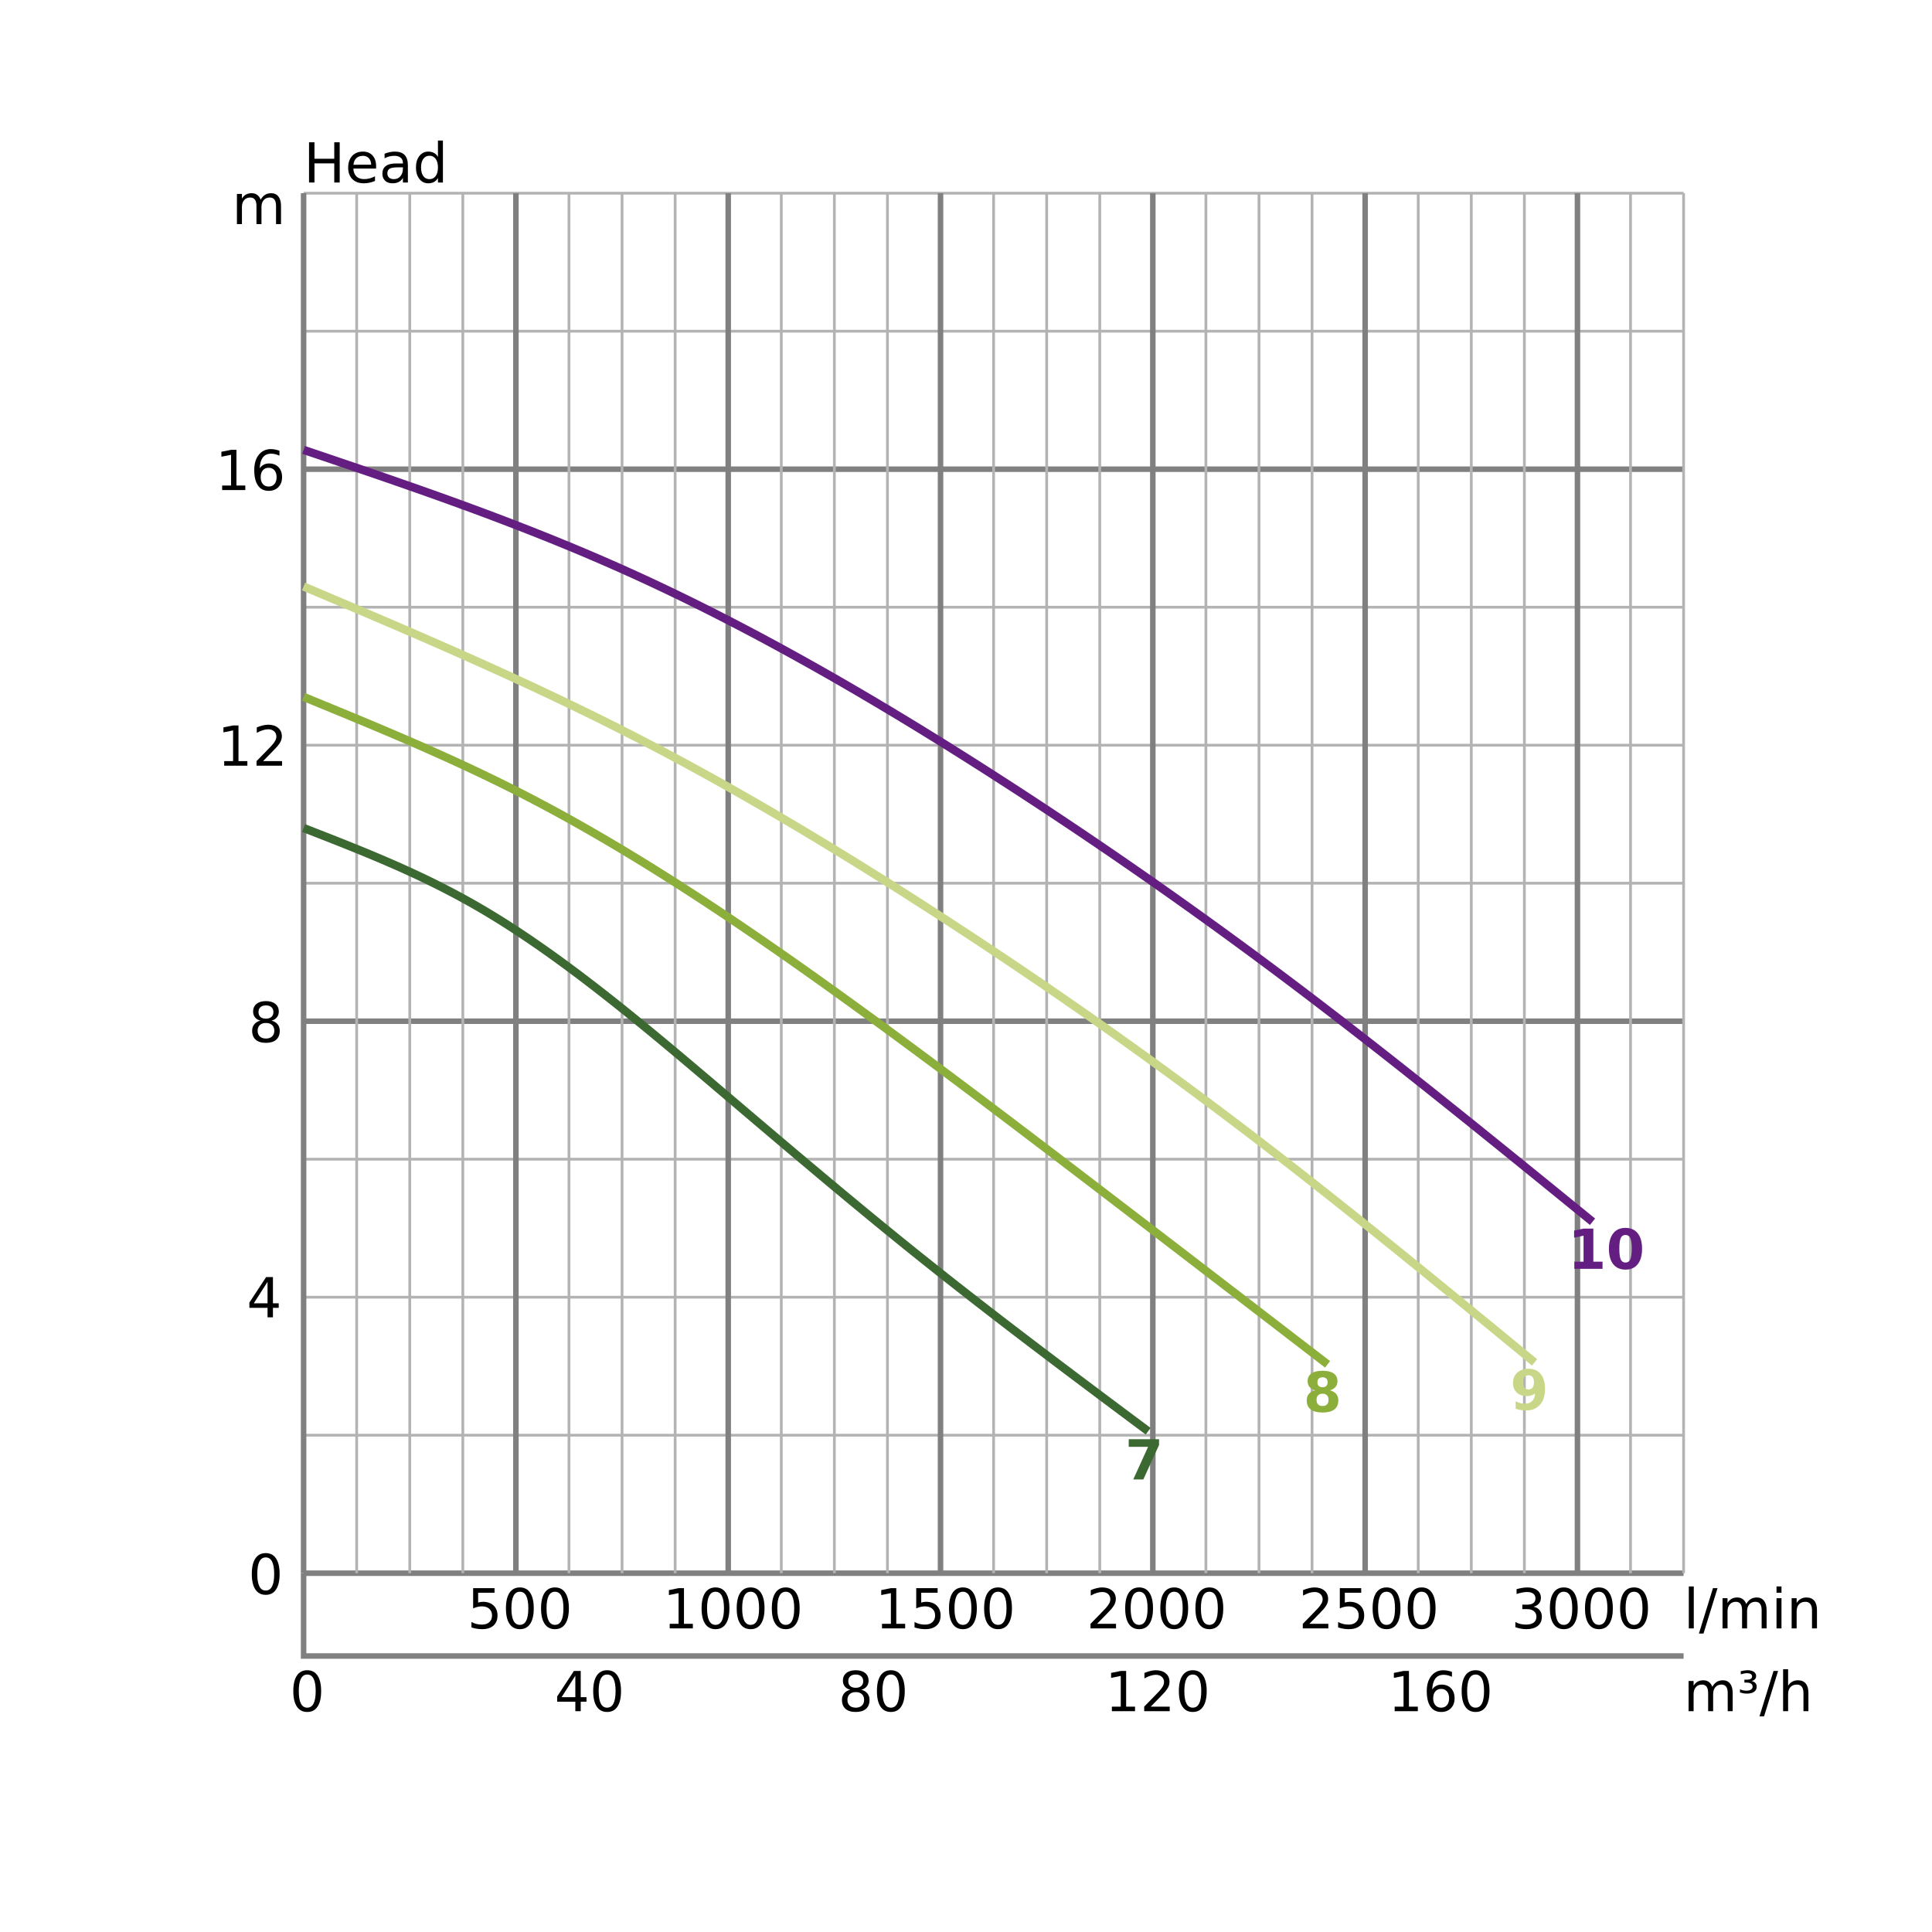 <?xml version="1.0" encoding="UTF-8"?>
<svg xmlns="http://www.w3.org/2000/svg" xmlns:xlink="http://www.w3.org/1999/xlink" width="700pt" height="700pt" viewBox="0 0 700 700" version="1.1">
<defs>
<g>
<symbol overflow="visible" id="glyph0-0">
<path style="stroke:none;" d="M 1 3.531 L 1 -14.109 L 11 -14.109 L 11 3.531 Z M 2.125 2.422 L 9.891 2.422 L 9.891 -12.984 L 2.125 -12.984 Z M 2.125 2.422 "/>
</symbol>
<symbol overflow="visible" id="glyph0-1">
<path style="stroke:none;" d="M 1.969 -14.578 L 3.938 -14.578 L 3.938 -8.609 L 11.109 -8.609 L 11.109 -14.578 L 13.078 -14.578 L 13.078 0 L 11.109 0 L 11.109 -6.938 L 3.938 -6.938 L 3.938 0 L 1.969 0 Z M 1.969 -14.578 "/>
</symbol>
<symbol overflow="visible" id="glyph0-2">
<path style="stroke:none;" d="M 11.234 -5.922 L 11.234 -5.047 L 2.984 -5.047 C 3.055 -3.805 3.426 -2.859 4.094 -2.203 C 4.758 -1.555 5.691 -1.234 6.891 -1.234 C 7.578 -1.234 8.242 -1.316 8.891 -1.484 C 9.535 -1.66 10.18 -1.914 10.828 -2.25 L 10.828 -0.562 C 10.18 -0.281 9.52 -0.07 8.844 0.062 C 8.164 0.207 7.477 0.281 6.781 0.281 C 5.031 0.281 3.645 -0.223 2.625 -1.234 C 1.613 -2.254 1.109 -3.629 1.109 -5.359 C 1.109 -7.148 1.586 -8.57 2.547 -9.625 C 3.516 -10.676 4.82 -11.203 6.469 -11.203 C 7.938 -11.203 9.098 -10.727 9.953 -9.781 C 10.805 -8.832 11.234 -7.547 11.234 -5.922 Z M 9.438 -6.453 C 9.426 -7.43 9.148 -8.211 8.609 -8.797 C 8.078 -9.379 7.367 -9.672 6.484 -9.672 C 5.484 -9.672 4.68 -9.391 4.078 -8.828 C 3.473 -8.266 3.125 -7.469 3.031 -6.438 Z M 9.438 -6.453 "/>
</symbol>
<symbol overflow="visible" id="glyph0-3">
<path style="stroke:none;" d="M 6.859 -5.5 C 5.398 -5.5 4.391 -5.332 3.828 -5 C 3.273 -4.664 3 -4.098 3 -3.297 C 3 -2.66 3.207 -2.156 3.625 -1.781 C 4.051 -1.406 4.625 -1.219 5.344 -1.219 C 6.344 -1.219 7.141 -1.57 7.734 -2.281 C 8.336 -2.988 8.641 -3.926 8.641 -5.094 L 8.641 -5.5 Z M 10.438 -6.234 L 10.438 0 L 8.641 0 L 8.641 -1.656 C 8.234 -1 7.723 -0.508 7.109 -0.188 C 6.492 0.125 5.742 0.281 4.859 0.281 C 3.742 0.281 2.852 -0.031 2.188 -0.656 C 1.531 -1.289 1.203 -2.133 1.203 -3.188 C 1.203 -4.414 1.613 -5.344 2.438 -5.969 C 3.258 -6.594 4.488 -6.906 6.125 -6.906 L 8.641 -6.906 L 8.641 -7.078 C 8.641 -7.91 8.367 -8.551 7.828 -9 C 7.285 -9.445 6.52 -9.672 5.531 -9.672 C 4.906 -9.672 4.297 -9.598 3.703 -9.453 C 3.117 -9.305 2.551 -9.082 2 -8.781 L 2 -10.438 C 2.656 -10.695 3.289 -10.891 3.906 -11.016 C 4.531 -11.141 5.133 -11.203 5.719 -11.203 C 7.301 -11.203 8.484 -10.789 9.266 -9.969 C 10.047 -9.145 10.438 -7.898 10.438 -6.234 Z M 10.438 -6.234 "/>
</symbol>
<symbol overflow="visible" id="glyph0-4">
<path style="stroke:none;" d="M 9.078 -9.281 L 9.078 -15.203 L 10.875 -15.203 L 10.875 0 L 9.078 0 L 9.078 -1.641 C 8.703 -0.992 8.223 -0.508 7.641 -0.188 C 7.066 0.125 6.379 0.281 5.578 0.281 C 4.254 0.281 3.176 -0.242 2.344 -1.297 C 1.52 -2.348 1.109 -3.734 1.109 -5.453 C 1.109 -7.172 1.52 -8.555 2.344 -9.609 C 3.176 -10.672 4.254 -11.203 5.578 -11.203 C 6.379 -11.203 7.066 -11.039 7.641 -10.719 C 8.223 -10.406 8.703 -9.926 9.078 -9.281 Z M 2.953 -5.453 C 2.953 -4.141 3.223 -3.102 3.766 -2.344 C 4.316 -1.594 5.066 -1.219 6.016 -1.219 C 6.961 -1.219 7.707 -1.594 8.25 -2.344 C 8.801 -3.102 9.078 -4.141 9.078 -5.453 C 9.078 -6.773 8.801 -7.812 8.25 -8.562 C 7.707 -9.32 6.961 -9.703 6.016 -9.703 C 5.066 -9.703 4.316 -9.32 3.766 -8.562 C 3.223 -7.812 2.953 -6.773 2.953 -5.453 Z M 2.953 -5.453 "/>
</symbol>
<symbol overflow="visible" id="glyph0-5">
<path style="stroke:none;" d="M 6.359 -13.281 C 5.336 -13.281 4.57 -12.781 4.062 -11.781 C 3.551 -10.781 3.297 -9.281 3.297 -7.281 C 3.297 -5.281 3.551 -3.781 4.062 -2.781 C 4.57 -1.781 5.336 -1.281 6.359 -1.281 C 7.379 -1.281 8.145 -1.781 8.656 -2.781 C 9.164 -3.781 9.422 -5.281 9.422 -7.281 C 9.422 -9.281 9.164 -10.781 8.656 -11.781 C 8.145 -12.781 7.379 -13.281 6.359 -13.281 Z M 6.359 -14.844 C 7.992 -14.844 9.238 -14.195 10.094 -12.906 C 10.957 -11.613 11.391 -9.738 11.391 -7.281 C 11.391 -4.82 10.957 -2.945 10.094 -1.656 C 9.238 -0.363 7.992 0.281 6.359 0.281 C 4.723 0.281 3.473 -0.363 2.609 -1.656 C 1.742 -2.945 1.312 -4.82 1.312 -7.281 C 1.312 -9.738 1.742 -11.613 2.609 -12.906 C 3.473 -14.195 4.723 -14.844 6.359 -14.844 Z M 6.359 -14.844 "/>
</symbol>
<symbol overflow="visible" id="glyph0-6">
<path style="stroke:none;" d="M 7.562 -12.859 L 2.578 -5.078 L 7.562 -5.078 Z M 7.047 -14.578 L 9.516 -14.578 L 9.516 -5.078 L 11.609 -5.078 L 11.609 -3.438 L 9.516 -3.438 L 9.516 0 L 7.562 0 L 7.562 -3.438 L 0.984 -3.438 L 0.984 -5.344 Z M 7.047 -14.578 "/>
</symbol>
<symbol overflow="visible" id="glyph0-7">
<path style="stroke:none;" d="M 6.359 -6.922 C 5.422 -6.922 4.68 -6.672 4.141 -6.172 C 3.609 -5.672 3.344 -4.984 3.344 -4.109 C 3.344 -3.223 3.609 -2.531 4.141 -2.031 C 4.68 -1.531 5.422 -1.281 6.359 -1.281 C 7.297 -1.281 8.035 -1.531 8.578 -2.031 C 9.117 -2.539 9.391 -3.234 9.391 -4.109 C 9.391 -4.984 9.117 -5.672 8.578 -6.172 C 8.047 -6.672 7.305 -6.922 6.359 -6.922 Z M 4.391 -7.766 C 3.535 -7.973 2.875 -8.363 2.406 -8.938 C 1.938 -9.52 1.703 -10.227 1.703 -11.062 C 1.703 -12.227 2.113 -13.148 2.938 -13.828 C 3.77 -14.504 4.91 -14.844 6.359 -14.844 C 7.805 -14.844 8.941 -14.504 9.766 -13.828 C 10.598 -13.148 11.016 -12.227 11.016 -11.062 C 11.016 -10.227 10.773 -9.52 10.297 -8.938 C 9.828 -8.363 9.176 -7.973 8.344 -7.766 C 9.289 -7.547 10.031 -7.113 10.562 -6.469 C 11.094 -5.82 11.359 -5.035 11.359 -4.109 C 11.359 -2.691 10.926 -1.602 10.062 -0.844 C 9.195 -0.094 7.961 0.281 6.359 0.281 C 4.754 0.281 3.52 -0.094 2.656 -0.844 C 1.789 -1.602 1.359 -2.691 1.359 -4.109 C 1.359 -5.035 1.625 -5.82 2.156 -6.469 C 2.688 -7.113 3.43 -7.547 4.391 -7.766 Z M 3.656 -10.875 C 3.656 -10.125 3.891 -9.535 4.359 -9.109 C 4.836 -8.691 5.504 -8.484 6.359 -8.484 C 7.203 -8.484 7.863 -8.691 8.344 -9.109 C 8.82 -9.535 9.062 -10.125 9.062 -10.875 C 9.062 -11.633 8.82 -12.223 8.344 -12.641 C 7.863 -13.066 7.203 -13.281 6.359 -13.281 C 5.504 -13.281 4.836 -13.066 4.359 -12.641 C 3.891 -12.223 3.656 -11.633 3.656 -10.875 Z M 3.656 -10.875 "/>
</symbol>
<symbol overflow="visible" id="glyph0-8">
<path style="stroke:none;" d="M 2.484 -1.656 L 5.703 -1.656 L 5.703 -12.781 L 2.203 -12.078 L 2.203 -13.875 L 5.688 -14.578 L 7.656 -14.578 L 7.656 -1.656 L 10.875 -1.656 L 10.875 0 L 2.484 0 Z M 2.484 -1.656 "/>
</symbol>
<symbol overflow="visible" id="glyph0-9">
<path style="stroke:none;" d="M 3.844 -1.656 L 10.719 -1.656 L 10.719 0 L 1.469 0 L 1.469 -1.656 C 2.219 -2.438 3.238 -3.477 4.531 -4.781 C 5.82 -6.082 6.633 -6.926 6.969 -7.312 C 7.594 -8.02 8.031 -8.617 8.281 -9.109 C 8.531 -9.598 8.656 -10.082 8.656 -10.562 C 8.656 -11.332 8.383 -11.961 7.844 -12.453 C 7.301 -12.941 6.594 -13.188 5.719 -13.188 C 5.102 -13.188 4.453 -13.078 3.766 -12.859 C 3.078 -12.648 2.344 -12.328 1.562 -11.891 L 1.562 -13.875 C 2.352 -14.195 3.094 -14.438 3.781 -14.594 C 4.477 -14.758 5.113 -14.844 5.688 -14.844 C 7.195 -14.844 8.398 -14.461 9.297 -13.703 C 10.191 -12.953 10.641 -11.945 10.641 -10.688 C 10.641 -10.082 10.523 -9.508 10.297 -8.969 C 10.078 -8.438 9.672 -7.805 9.078 -7.078 C 8.922 -6.891 8.406 -6.344 7.531 -5.438 C 6.656 -4.539 5.426 -3.281 3.844 -1.656 Z M 3.844 -1.656 "/>
</symbol>
<symbol overflow="visible" id="glyph0-10">
<path style="stroke:none;" d="M 6.609 -8.078 C 5.723 -8.078 5.02 -7.773 4.5 -7.172 C 3.977 -6.566 3.719 -5.734 3.719 -4.672 C 3.719 -3.629 3.977 -2.801 4.5 -2.188 C 5.02 -1.582 5.723 -1.281 6.609 -1.281 C 7.492 -1.281 8.191 -1.582 8.703 -2.188 C 9.223 -2.801 9.484 -3.629 9.484 -4.672 C 9.484 -5.734 9.223 -6.566 8.703 -7.172 C 8.191 -7.773 7.492 -8.078 6.609 -8.078 Z M 10.516 -14.266 L 10.516 -12.469 C 10.023 -12.695 9.523 -12.875 9.016 -13 C 8.516 -13.125 8.016 -13.188 7.516 -13.188 C 6.211 -13.188 5.219 -12.742 4.531 -11.859 C 3.844 -10.984 3.453 -9.656 3.359 -7.875 C 3.742 -8.445 4.223 -8.883 4.797 -9.188 C 5.379 -9.488 6.02 -9.641 6.719 -9.641 C 8.188 -9.641 9.344 -9.191 10.188 -8.297 C 11.039 -7.41 11.469 -6.203 11.469 -4.672 C 11.469 -3.18 11.023 -1.984 10.141 -1.078 C 9.254 -0.172 8.078 0.281 6.609 0.281 C 4.922 0.281 3.629 -0.363 2.734 -1.656 C 1.836 -2.945 1.391 -4.82 1.391 -7.281 C 1.391 -9.582 1.938 -11.414 3.031 -12.781 C 4.125 -14.156 5.594 -14.844 7.438 -14.844 C 7.938 -14.844 8.438 -14.789 8.938 -14.688 C 9.445 -14.594 9.973 -14.453 10.516 -14.266 Z M 10.516 -14.266 "/>
</symbol>
<symbol overflow="visible" id="glyph0-11">
<path style="stroke:none;" d="M 10.406 -8.844 C 10.852 -9.645 11.391 -10.238 12.016 -10.625 C 12.641 -11.008 13.375 -11.203 14.219 -11.203 C 15.352 -11.203 16.227 -10.801 16.844 -10 C 17.469 -9.207 17.781 -8.078 17.781 -6.609 L 17.781 0 L 15.984 0 L 15.984 -6.547 C 15.984 -7.586 15.797 -8.363 15.422 -8.875 C 15.047 -9.383 14.477 -9.641 13.719 -9.641 C 12.789 -9.641 12.055 -9.328 11.516 -8.703 C 10.973 -8.086 10.703 -7.25 10.703 -6.188 L 10.703 0 L 8.891 0 L 8.891 -6.547 C 8.891 -7.598 8.703 -8.375 8.328 -8.875 C 7.961 -9.383 7.395 -9.641 6.625 -9.641 C 5.707 -9.641 4.977 -9.328 4.438 -8.703 C 3.895 -8.086 3.625 -7.25 3.625 -6.188 L 3.625 0 L 1.812 0 L 1.812 -10.938 L 3.625 -10.938 L 3.625 -9.234 C 4.031 -9.91 4.52 -10.406 5.094 -10.719 C 5.664 -11.039 6.348 -11.203 7.141 -11.203 C 7.93 -11.203 8.602 -11 9.156 -10.594 C 9.719 -10.188 10.133 -9.602 10.406 -8.844 Z M 10.406 -8.844 "/>
</symbol>
<symbol overflow="visible" id="glyph0-12">
<path style="stroke:none;" d="M 2.156 -14.578 L 9.906 -14.578 L 9.906 -12.922 L 3.969 -12.922 L 3.969 -9.344 C 4.25 -9.445 4.531 -9.52 4.812 -9.562 C 5.102 -9.613 5.395 -9.641 5.688 -9.641 C 7.312 -9.641 8.598 -9.191 9.547 -8.297 C 10.504 -7.41 10.984 -6.203 10.984 -4.672 C 10.984 -3.109 10.492 -1.891 9.516 -1.016 C 8.535 -0.148 7.156 0.281 5.375 0.281 C 4.77 0.281 4.148 0.227 3.516 0.125 C 2.879 0.02 2.223 -0.133 1.547 -0.344 L 1.547 -2.328 C 2.129 -2.004 2.734 -1.766 3.359 -1.609 C 3.984 -1.453 4.645 -1.375 5.344 -1.375 C 6.469 -1.375 7.359 -1.672 8.016 -2.266 C 8.672 -2.859 9 -3.66 9 -4.672 C 9 -5.691 8.672 -6.5 8.016 -7.094 C 7.359 -7.688 6.469 -7.984 5.344 -7.984 C 4.812 -7.984 4.285 -7.922 3.766 -7.797 C 3.242 -7.68 2.707 -7.5 2.156 -7.25 Z M 2.156 -14.578 "/>
</symbol>
<symbol overflow="visible" id="glyph0-13">
<path style="stroke:none;" d="M 8.109 -7.859 C 9.055 -7.66 9.797 -7.238 10.328 -6.594 C 10.859 -5.957 11.125 -5.172 11.125 -4.234 C 11.125 -2.797 10.629 -1.68 9.641 -0.891 C 8.648 -0.109 7.242 0.281 5.422 0.281 C 4.805 0.281 4.176 0.219 3.531 0.094 C 2.883 -0.02 2.219 -0.195 1.531 -0.438 L 1.531 -2.344 C 2.07 -2.02 2.664 -1.773 3.312 -1.609 C 3.969 -1.453 4.648 -1.375 5.359 -1.375 C 6.598 -1.375 7.539 -1.617 8.188 -2.109 C 8.832 -2.598 9.156 -3.305 9.156 -4.234 C 9.156 -5.098 8.852 -5.77 8.25 -6.25 C 7.656 -6.738 6.82 -6.984 5.75 -6.984 L 4.047 -6.984 L 4.047 -8.609 L 5.828 -8.609 C 6.797 -8.609 7.535 -8.801 8.047 -9.188 C 8.555 -9.57 8.812 -10.129 8.812 -10.859 C 8.812 -11.609 8.547 -12.18 8.016 -12.578 C 7.492 -12.984 6.738 -13.188 5.75 -13.188 C 5.207 -13.188 4.625 -13.125 4 -13 C 3.383 -12.883 2.707 -12.707 1.969 -12.469 L 1.969 -14.219 C 2.719 -14.426 3.414 -14.582 4.062 -14.688 C 4.719 -14.789 5.336 -14.844 5.922 -14.844 C 7.422 -14.844 8.602 -14.5 9.469 -13.812 C 10.344 -13.133 10.781 -12.219 10.781 -11.062 C 10.781 -10.258 10.547 -9.578 10.078 -9.016 C 9.617 -8.461 8.961 -8.078 8.109 -7.859 Z M 8.109 -7.859 "/>
</symbol>
<symbol overflow="visible" id="glyph0-14">
<path style="stroke:none;" d="M 1.891 -15.203 L 3.688 -15.203 L 3.688 0 L 1.891 0 Z M 1.891 -15.203 "/>
</symbol>
<symbol overflow="visible" id="glyph0-15">
<path style="stroke:none;" d="M 5.078 -14.578 L 6.734 -14.578 L 1.656 1.859 L 0 1.859 Z M 5.078 -14.578 "/>
</symbol>
<symbol overflow="visible" id="glyph0-16">
<path style="stroke:none;" d="M 1.891 -10.938 L 3.688 -10.938 L 3.688 0 L 1.891 0 Z M 1.891 -15.203 L 3.688 -15.203 L 3.688 -12.922 L 1.891 -12.922 Z M 1.891 -15.203 "/>
</symbol>
<symbol overflow="visible" id="glyph0-17">
<path style="stroke:none;" d="M 10.984 -6.609 L 10.984 0 L 9.188 0 L 9.188 -6.547 C 9.188 -7.578 8.984 -8.348 8.578 -8.859 C 8.172 -9.379 7.566 -9.641 6.766 -9.641 C 5.785 -9.641 5.016 -9.328 4.453 -8.703 C 3.898 -8.086 3.625 -7.25 3.625 -6.188 L 3.625 0 L 1.812 0 L 1.812 -10.938 L 3.625 -10.938 L 3.625 -9.234 C 4.051 -9.891 4.555 -10.379 5.141 -10.703 C 5.723 -11.035 6.395 -11.203 7.156 -11.203 C 8.414 -11.203 9.367 -10.812 10.016 -10.031 C 10.66 -9.258 10.984 -8.117 10.984 -6.609 Z M 10.984 -6.609 "/>
</symbol>
<symbol overflow="visible" id="glyph0-18">
<path style="stroke:none;" d="M 5.125 -10.938 C 5.719 -10.82 6.176 -10.586 6.5 -10.234 C 6.832 -9.879 7 -9.43 7 -8.891 C 7 -8.086 6.688 -7.469 6.062 -7.031 C 5.445 -6.594 4.566 -6.375 3.422 -6.375 C 3.047 -6.375 2.656 -6.406 2.25 -6.469 C 1.844 -6.539 1.41 -6.645 0.953 -6.781 L 0.953 -7.953 C 1.297 -7.785 1.66 -7.656 2.047 -7.562 C 2.43 -7.477 2.844 -7.438 3.281 -7.438 C 3.988 -7.438 4.535 -7.566 4.922 -7.828 C 5.316 -8.086 5.516 -8.441 5.516 -8.891 C 5.516 -9.379 5.332 -9.742 4.969 -9.984 C 4.613 -10.234 4.082 -10.359 3.375 -10.359 L 2.547 -10.359 L 2.547 -11.422 L 3.453 -11.422 C 4.066 -11.422 4.531 -11.52 4.844 -11.719 C 5.164 -11.926 5.328 -12.227 5.328 -12.625 C 5.328 -13 5.16 -13.285 4.828 -13.484 C 4.504 -13.68 4.035 -13.781 3.422 -13.781 C 3.16 -13.781 2.863 -13.75 2.531 -13.688 C 2.195 -13.633 1.766 -13.531 1.234 -13.375 L 1.234 -14.5 C 1.711 -14.613 2.16 -14.695 2.578 -14.75 C 2.992 -14.812 3.379 -14.844 3.734 -14.844 C 4.672 -14.844 5.414 -14.648 5.969 -14.266 C 6.52 -13.879 6.797 -13.363 6.797 -12.719 C 6.797 -12.27 6.648 -11.891 6.359 -11.578 C 6.066 -11.266 5.656 -11.051 5.125 -10.938 Z M 5.125 -10.938 "/>
</symbol>
<symbol overflow="visible" id="glyph0-19">
<path style="stroke:none;" d="M 10.984 -6.609 L 10.984 0 L 9.188 0 L 9.188 -6.547 C 9.188 -7.578 8.984 -8.348 8.578 -8.859 C 8.172 -9.379 7.566 -9.641 6.766 -9.641 C 5.785 -9.641 5.016 -9.328 4.453 -8.703 C 3.898 -8.086 3.625 -7.25 3.625 -6.188 L 3.625 0 L 1.812 0 L 1.812 -15.203 L 3.625 -15.203 L 3.625 -9.234 C 4.051 -9.891 4.555 -10.379 5.141 -10.703 C 5.723 -11.035 6.395 -11.203 7.156 -11.203 C 8.414 -11.203 9.367 -10.812 10.016 -10.031 C 10.66 -9.258 10.984 -8.117 10.984 -6.609 Z M 10.984 -6.609 "/>
</symbol>
<symbol overflow="visible" id="glyph1-0">
<path style="stroke:none;" d="M 1 3.531 L 1 -14.109 L 11 -14.109 L 11 3.531 Z M 2.125 2.422 L 9.891 2.422 L 9.891 -12.984 L 2.125 -12.984 Z M 2.125 2.422 "/>
</symbol>
<symbol overflow="visible" id="glyph1-1">
<path style="stroke:none;" d="M 1.344 -14.578 L 12.328 -14.578 L 12.328 -12.469 L 6.641 0 L 2.984 0 L 8.359 -11.812 L 1.344 -11.812 Z M 1.344 -14.578 "/>
</symbol>
<symbol overflow="visible" id="glyph1-2">
<path style="stroke:none;" d="M 6.969 -6.531 C 6.258 -6.531 5.719 -6.336 5.344 -5.953 C 4.969 -5.566 4.781 -5.016 4.781 -4.297 C 4.781 -3.578 4.969 -3.023 5.344 -2.641 C 5.719 -2.266 6.258 -2.078 6.969 -2.078 C 7.664 -2.078 8.195 -2.266 8.562 -2.641 C 8.938 -3.023 9.125 -3.578 9.125 -4.297 C 9.125 -5.016 8.938 -5.566 8.562 -5.953 C 8.195 -6.336 7.664 -6.531 6.969 -6.531 Z M 4.219 -7.766 C 3.332 -8.035 2.664 -8.445 2.219 -9 C 1.77 -9.551 1.547 -10.238 1.547 -11.062 C 1.547 -12.289 2.004 -13.227 2.922 -13.875 C 3.836 -14.52 5.188 -14.844 6.969 -14.844 C 8.727 -14.844 10.066 -14.52 10.984 -13.875 C 11.898 -13.238 12.359 -12.301 12.359 -11.062 C 12.359 -10.238 12.129 -9.551 11.672 -9 C 11.223 -8.445 10.555 -8.035 9.672 -7.766 C 10.66 -7.492 11.406 -7.051 11.906 -6.438 C 12.414 -5.82 12.672 -5.047 12.672 -4.109 C 12.672 -2.66 12.191 -1.566 11.234 -0.828 C 10.273 -0.086 8.852 0.281 6.969 0.281 C 5.07 0.281 3.641 -0.086 2.672 -0.828 C 1.703 -1.566 1.219 -2.66 1.219 -4.109 C 1.219 -5.047 1.469 -5.82 1.969 -6.438 C 2.477 -7.051 3.227 -7.492 4.219 -7.766 Z M 5.094 -10.688 C 5.094 -10.102 5.254 -9.656 5.578 -9.344 C 5.898 -9.031 6.363 -8.875 6.969 -8.875 C 7.551 -8.875 8 -9.031 8.312 -9.344 C 8.633 -9.656 8.797 -10.102 8.797 -10.688 C 8.797 -11.258 8.633 -11.703 8.312 -12.016 C 8 -12.328 7.551 -12.484 6.969 -12.484 C 6.363 -12.484 5.898 -12.328 5.578 -12.016 C 5.254 -11.703 5.094 -11.258 5.094 -10.688 Z M 5.094 -10.688 "/>
</symbol>
<symbol overflow="visible" id="glyph1-3">
<path style="stroke:none;" d="M 2 -0.328 L 2 -3.016 C 2.602 -2.734 3.176 -2.52 3.719 -2.375 C 4.27 -2.238 4.812 -2.172 5.344 -2.172 C 6.457 -2.172 7.328 -2.484 7.953 -3.109 C 8.578 -3.734 8.945 -4.656 9.062 -5.875 C 8.625 -5.551 8.148 -5.305 7.641 -5.141 C 7.141 -4.984 6.598 -4.906 6.016 -4.906 C 4.523 -4.906 3.32 -5.336 2.406 -6.203 C 1.488 -7.078 1.031 -8.223 1.031 -9.641 C 1.031 -11.211 1.539 -12.469 2.562 -13.406 C 3.582 -14.352 4.945 -14.828 6.656 -14.828 C 8.562 -14.828 10.035 -14.188 11.078 -12.906 C 12.117 -11.625 12.641 -9.812 12.641 -7.469 C 12.641 -5.051 12.031 -3.156 10.812 -1.781 C 9.594 -0.406 7.922 0.281 5.797 0.281 C 5.117 0.281 4.469 0.227 3.844 0.125 C 3.219 0.031 2.602 -0.117 2 -0.328 Z M 6.641 -7.344 C 7.297 -7.344 7.789 -7.555 8.125 -7.984 C 8.457 -8.41 8.625 -9.051 8.625 -9.906 C 8.625 -10.75 8.457 -11.383 8.125 -11.812 C 7.789 -12.25 7.297 -12.469 6.641 -12.469 C 5.984 -12.469 5.488 -12.25 5.156 -11.812 C 4.82 -11.383 4.656 -10.75 4.656 -9.906 C 4.656 -9.051 4.82 -8.41 5.156 -7.984 C 5.488 -7.555 5.984 -7.344 6.641 -7.344 Z M 6.641 -7.344 "/>
</symbol>
<symbol overflow="visible" id="glyph1-4">
<path style="stroke:none;" d="M 2.344 -2.594 L 5.672 -2.594 L 5.672 -12.016 L 2.25 -11.312 L 2.25 -13.875 L 5.641 -14.578 L 9.219 -14.578 L 9.219 -2.594 L 12.547 -2.594 L 12.547 0 L 2.344 0 Z M 2.344 -2.594 "/>
</symbol>
<symbol overflow="visible" id="glyph1-5">
<path style="stroke:none;" d="M 9.203 -7.312 C 9.203 -9.133 9.031 -10.414 8.688 -11.156 C 8.344 -11.906 7.77 -12.281 6.969 -12.281 C 6.156 -12.281 5.578 -11.906 5.234 -11.156 C 4.891 -10.414 4.719 -9.133 4.719 -7.312 C 4.719 -5.469 4.891 -4.164 5.234 -3.406 C 5.578 -2.656 6.156 -2.281 6.969 -2.281 C 7.77 -2.281 8.344 -2.656 8.688 -3.406 C 9.031 -4.164 9.203 -5.469 9.203 -7.312 Z M 12.953 -7.281 C 12.953 -4.863 12.43 -3 11.391 -1.688 C 10.348 -0.375 8.875 0.281 6.969 0.281 C 5.039 0.281 3.555 -0.375 2.516 -1.688 C 1.473 -3 0.953 -4.863 0.953 -7.281 C 0.953 -9.695 1.473 -11.562 2.516 -12.875 C 3.555 -14.188 5.039 -14.844 6.969 -14.844 C 8.875 -14.844 10.348 -14.188 11.391 -12.875 C 12.43 -11.562 12.953 -9.695 12.953 -7.281 Z M 12.953 -7.281 "/>
</symbol>
</g>
</defs>
<g id="surface86">
<rect x="0" y="0" width="700" height="700" style="fill:rgb(100%,100%,100%);fill-opacity:1;stroke:none;"/>
<g style="fill:rgb(0%,0%,0%);fill-opacity:1;">
  <use xlink:href="#glyph0-1" x="110" y="66.129"/>
  <use xlink:href="#glyph0-2" x="125.039" y="66.129"/>
  <use xlink:href="#glyph0-3" x="137.344" y="66.129"/>
  <use xlink:href="#glyph0-4" x="149.6" y="66.129"/>
</g>
<path style="fill:none;stroke-width:2;stroke-linecap:butt;stroke-linejoin:miter;stroke:rgb(50%,50%,50%);stroke-opacity:1;stroke-miterlimit:10;" d="M 110 570 L 610 570 "/>
<g style="fill:rgb(0%,0%,0%);fill-opacity:1;">
  <use xlink:href="#glyph0-5" x="89.922" y="577.562"/>
</g>
<path style="fill:none;stroke-width:1;stroke-linecap:butt;stroke-linejoin:miter;stroke:rgb(70%,70%,70%);stroke-opacity:1;stroke-miterlimit:10;" d="M 110 520 L 610 520 "/>
<path style="fill:none;stroke-width:1;stroke-linecap:butt;stroke-linejoin:miter;stroke:rgb(70%,70%,70%);stroke-opacity:1;stroke-miterlimit:10;" d="M 110 470 L 610 470 "/>
<g style="fill:rgb(0%,0%,0%);fill-opacity:1;">
  <use xlink:href="#glyph0-6" x="89.375" y="477.289"/>
</g>
<path style="fill:none;stroke-width:1;stroke-linecap:butt;stroke-linejoin:miter;stroke:rgb(70%,70%,70%);stroke-opacity:1;stroke-miterlimit:10;" d="M 110 420 L 610 420 "/>
<path style="fill:none;stroke-width:2;stroke-linecap:butt;stroke-linejoin:miter;stroke:rgb(50%,50%,50%);stroke-opacity:1;stroke-miterlimit:10;" d="M 110 370 L 610 370 "/>
<g style="fill:rgb(0%,0%,0%);fill-opacity:1;">
  <use xlink:href="#glyph0-7" x="90" y="377.562"/>
</g>
<path style="fill:none;stroke-width:1;stroke-linecap:butt;stroke-linejoin:miter;stroke:rgb(70%,70%,70%);stroke-opacity:1;stroke-miterlimit:10;" d="M 110 320 L 610 320 "/>
<path style="fill:none;stroke-width:1;stroke-linecap:butt;stroke-linejoin:miter;stroke:rgb(70%,70%,70%);stroke-opacity:1;stroke-miterlimit:10;" d="M 110 270 L 610 270 "/>
<g style="fill:rgb(0%,0%,0%);fill-opacity:1;">
  <use xlink:href="#glyph0-8" x="78.75" y="277.422"/>
  <use xlink:href="#glyph0-9" x="91.475" y="277.422"/>
</g>
<path style="fill:none;stroke-width:1;stroke-linecap:butt;stroke-linejoin:miter;stroke:rgb(70%,70%,70%);stroke-opacity:1;stroke-miterlimit:10;" d="M 110 220 L 610 220 "/>
<path style="fill:none;stroke-width:2;stroke-linecap:butt;stroke-linejoin:miter;stroke:rgb(50%,50%,50%);stroke-opacity:1;stroke-miterlimit:10;" d="M 110 170 L 610 170 "/>
<g style="fill:rgb(0%,0%,0%);fill-opacity:1;">
  <use xlink:href="#glyph0-8" x="78.008" y="177.562"/>
  <use xlink:href="#glyph0-10" x="90.732" y="177.562"/>
</g>
<path style="fill:none;stroke-width:1;stroke-linecap:butt;stroke-linejoin:miter;stroke:rgb(70%,70%,70%);stroke-opacity:1;stroke-miterlimit:10;" d="M 110 120 L 610 120 "/>
<path style="fill:none;stroke-width:1;stroke-linecap:butt;stroke-linejoin:miter;stroke:rgb(70%,70%,70%);stroke-opacity:1;stroke-miterlimit:10;" d="M 110 70 L 610 70 "/>
<g style="fill:rgb(0%,0%,0%);fill-opacity:1;">
  <use xlink:href="#glyph0-11" x="84.031" y="81.203"/>
</g>
<path style="fill:none;stroke-width:2;stroke-linecap:butt;stroke-linejoin:miter;stroke:rgb(50%,50%,50%);stroke-opacity:1;stroke-miterlimit:10;" d="M 110 570 L 110 70 "/>
<path style="fill:none;stroke-width:1;stroke-linecap:butt;stroke-linejoin:miter;stroke:rgb(70%,70%,70%);stroke-opacity:1;stroke-miterlimit:10;" d="M 129.23 570 L 129.23 70 "/>
<path style="fill:none;stroke-width:1;stroke-linecap:butt;stroke-linejoin:miter;stroke:rgb(70%,70%,70%);stroke-opacity:1;stroke-miterlimit:10;" d="M 148.461 570 L 148.461 70 "/>
<path style="fill:none;stroke-width:1;stroke-linecap:butt;stroke-linejoin:miter;stroke:rgb(70%,70%,70%);stroke-opacity:1;stroke-miterlimit:10;" d="M 167.691 570 L 167.691 70 "/>
<path style="fill:none;stroke-width:2;stroke-linecap:butt;stroke-linejoin:miter;stroke:rgb(50%,50%,50%);stroke-opacity:1;stroke-miterlimit:10;" d="M 186.922 570 L 186.922 70 "/>
<path style="fill:none;stroke-width:1;stroke-linecap:butt;stroke-linejoin:miter;stroke:rgb(70%,70%,70%);stroke-opacity:1;stroke-miterlimit:10;" d="M 206.152 570 L 206.152 70 "/>
<path style="fill:none;stroke-width:1;stroke-linecap:butt;stroke-linejoin:miter;stroke:rgb(70%,70%,70%);stroke-opacity:1;stroke-miterlimit:10;" d="M 225.383 570 L 225.383 70 "/>
<path style="fill:none;stroke-width:1;stroke-linecap:butt;stroke-linejoin:miter;stroke:rgb(70%,70%,70%);stroke-opacity:1;stroke-miterlimit:10;" d="M 244.617 570 L 244.617 70 "/>
<path style="fill:none;stroke-width:2;stroke-linecap:butt;stroke-linejoin:miter;stroke:rgb(50%,50%,50%);stroke-opacity:1;stroke-miterlimit:10;" d="M 263.848 570 L 263.848 70 "/>
<path style="fill:none;stroke-width:1;stroke-linecap:butt;stroke-linejoin:miter;stroke:rgb(70%,70%,70%);stroke-opacity:1;stroke-miterlimit:10;" d="M 283.078 570 L 283.078 70 "/>
<path style="fill:none;stroke-width:1;stroke-linecap:butt;stroke-linejoin:miter;stroke:rgb(70%,70%,70%);stroke-opacity:1;stroke-miterlimit:10;" d="M 302.309 570 L 302.309 70 "/>
<path style="fill:none;stroke-width:1;stroke-linecap:butt;stroke-linejoin:miter;stroke:rgb(70%,70%,70%);stroke-opacity:1;stroke-miterlimit:10;" d="M 321.539 570 L 321.539 70 "/>
<path style="fill:none;stroke-width:2;stroke-linecap:butt;stroke-linejoin:miter;stroke:rgb(50%,50%,50%);stroke-opacity:1;stroke-miterlimit:10;" d="M 340.77 570 L 340.77 70 "/>
<path style="fill:none;stroke-width:1;stroke-linecap:butt;stroke-linejoin:miter;stroke:rgb(70%,70%,70%);stroke-opacity:1;stroke-miterlimit:10;" d="M 360 570 L 360 70 "/>
<path style="fill:none;stroke-width:1;stroke-linecap:butt;stroke-linejoin:miter;stroke:rgb(70%,70%,70%);stroke-opacity:1;stroke-miterlimit:10;" d="M 379.23 570 L 379.23 70 "/>
<path style="fill:none;stroke-width:1;stroke-linecap:butt;stroke-linejoin:miter;stroke:rgb(70%,70%,70%);stroke-opacity:1;stroke-miterlimit:10;" d="M 398.461 570 L 398.461 70 "/>
<path style="fill:none;stroke-width:2;stroke-linecap:butt;stroke-linejoin:miter;stroke:rgb(50%,50%,50%);stroke-opacity:1;stroke-miterlimit:10;" d="M 417.691 570 L 417.691 70 "/>
<path style="fill:none;stroke-width:1;stroke-linecap:butt;stroke-linejoin:miter;stroke:rgb(70%,70%,70%);stroke-opacity:1;stroke-miterlimit:10;" d="M 436.922 570 L 436.922 70 "/>
<path style="fill:none;stroke-width:1;stroke-linecap:butt;stroke-linejoin:miter;stroke:rgb(70%,70%,70%);stroke-opacity:1;stroke-miterlimit:10;" d="M 456.152 570 L 456.152 70 "/>
<path style="fill:none;stroke-width:1;stroke-linecap:butt;stroke-linejoin:miter;stroke:rgb(70%,70%,70%);stroke-opacity:1;stroke-miterlimit:10;" d="M 475.383 570 L 475.383 70 "/>
<path style="fill:none;stroke-width:2;stroke-linecap:butt;stroke-linejoin:miter;stroke:rgb(50%,50%,50%);stroke-opacity:1;stroke-miterlimit:10;" d="M 494.617 570 L 494.617 70 "/>
<path style="fill:none;stroke-width:1;stroke-linecap:butt;stroke-linejoin:miter;stroke:rgb(70%,70%,70%);stroke-opacity:1;stroke-miterlimit:10;" d="M 513.848 570 L 513.848 70 "/>
<path style="fill:none;stroke-width:1;stroke-linecap:butt;stroke-linejoin:miter;stroke:rgb(70%,70%,70%);stroke-opacity:1;stroke-miterlimit:10;" d="M 533.078 570 L 533.078 70 "/>
<path style="fill:none;stroke-width:1;stroke-linecap:butt;stroke-linejoin:miter;stroke:rgb(70%,70%,70%);stroke-opacity:1;stroke-miterlimit:10;" d="M 552.309 570 L 552.309 70 "/>
<path style="fill:none;stroke-width:2;stroke-linecap:butt;stroke-linejoin:miter;stroke:rgb(50%,50%,50%);stroke-opacity:1;stroke-miterlimit:10;" d="M 571.539 570 L 571.539 70 "/>
<path style="fill:none;stroke-width:1;stroke-linecap:butt;stroke-linejoin:miter;stroke:rgb(70%,70%,70%);stroke-opacity:1;stroke-miterlimit:10;" d="M 590.77 570 L 590.77 70 "/>
<path style="fill:none;stroke-width:1;stroke-linecap:butt;stroke-linejoin:miter;stroke:rgb(70%,70%,70%);stroke-opacity:1;stroke-miterlimit:10;" d="M 610 570 L 610 70 "/>
<g style="fill:rgb(0%,0%,0%);fill-opacity:1;">
  <use xlink:href="#glyph0-12" x="169.273" y="590"/>
  <use xlink:href="#glyph0-5" x="181.998" y="590"/>
  <use xlink:href="#glyph0-5" x="194.723" y="590"/>
</g>
<g style="fill:rgb(0%,0%,0%);fill-opacity:1;">
  <use xlink:href="#glyph0-8" x="240.16" y="590"/>
  <use xlink:href="#glyph0-5" x="252.885" y="590"/>
  <use xlink:href="#glyph0-5" x="265.609" y="590"/>
  <use xlink:href="#glyph0-5" x="278.334" y="590"/>
</g>
<g style="fill:rgb(0%,0%,0%);fill-opacity:1;">
  <use xlink:href="#glyph0-8" x="317.082" y="590"/>
  <use xlink:href="#glyph0-12" x="329.807" y="590"/>
  <use xlink:href="#glyph0-5" x="342.531" y="590"/>
  <use xlink:href="#glyph0-5" x="355.256" y="590"/>
</g>
<g style="fill:rgb(0%,0%,0%);fill-opacity:1;">
  <use xlink:href="#glyph0-9" x="393.641" y="590"/>
  <use xlink:href="#glyph0-5" x="406.365" y="590"/>
  <use xlink:href="#glyph0-5" x="419.09" y="590"/>
  <use xlink:href="#glyph0-5" x="431.814" y="590"/>
</g>
<g style="fill:rgb(0%,0%,0%);fill-opacity:1;">
  <use xlink:href="#glyph0-9" x="470.562" y="590"/>
  <use xlink:href="#glyph0-12" x="483.287" y="590"/>
  <use xlink:href="#glyph0-5" x="496.012" y="590"/>
  <use xlink:href="#glyph0-5" x="508.736" y="590"/>
</g>
<g style="fill:rgb(0%,0%,0%);fill-opacity:1;">
  <use xlink:href="#glyph0-13" x="547.516" y="590"/>
  <use xlink:href="#glyph0-5" x="560.24" y="590"/>
  <use xlink:href="#glyph0-5" x="572.965" y="590"/>
  <use xlink:href="#glyph0-5" x="585.689" y="590"/>
</g>
<g style="fill:rgb(0%,0%,0%);fill-opacity:1;">
  <use xlink:href="#glyph0-14" x="610" y="590"/>
  <use xlink:href="#glyph0-15" x="615.557" y="590"/>
  <use xlink:href="#glyph0-11" x="622.295" y="590"/>
  <use xlink:href="#glyph0-16" x="641.777" y="590"/>
  <use xlink:href="#glyph0-17" x="647.334" y="590"/>
</g>
<path style="fill:none;stroke-width:2;stroke-linecap:butt;stroke-linejoin:miter;stroke:rgb(50%,50%,50%);stroke-opacity:1;stroke-miterlimit:10;" d="M 110 570 L 110 600 L 610 600 "/>
<g style="fill:rgb(0%,0%,0%);fill-opacity:1;">
  <use xlink:href="#glyph0-5" x="104.961" y="620"/>
</g>
<g style="fill:rgb(0%,0%,0%);fill-opacity:1;">
  <use xlink:href="#glyph0-6" x="200.891" y="620"/>
  <use xlink:href="#glyph0-5" x="213.615" y="620"/>
</g>
<g style="fill:rgb(0%,0%,0%);fill-opacity:1;">
  <use xlink:href="#glyph0-7" x="303.695" y="620"/>
  <use xlink:href="#glyph0-5" x="316.42" y="620"/>
</g>
<g style="fill:rgb(0%,0%,0%);fill-opacity:1;">
  <use xlink:href="#glyph0-8" x="400.367" y="620"/>
  <use xlink:href="#glyph0-9" x="413.092" y="620"/>
  <use xlink:href="#glyph0-5" x="425.816" y="620"/>
</g>
<g style="fill:rgb(0%,0%,0%);fill-opacity:1;">
  <use xlink:href="#glyph0-8" x="502.828" y="620"/>
  <use xlink:href="#glyph0-10" x="515.553" y="620"/>
  <use xlink:href="#glyph0-5" x="528.277" y="620"/>
</g>
<g style="fill:rgb(0%,0%,0%);fill-opacity:1;">
  <use xlink:href="#glyph0-11" x="610" y="620"/>
  <use xlink:href="#glyph0-18" x="629.482" y="620"/>
  <use xlink:href="#glyph0-15" x="637.5" y="620"/>
  <use xlink:href="#glyph0-19" x="644.238" y="620"/>
</g>
<path style="fill:none;stroke-width:3;stroke-linecap:butt;stroke-linejoin:miter;stroke:rgb(23.53%,41.18%,19.61%);stroke-opacity:1;stroke-miterlimit:10;" d="M 110.629 300.25 L 110 300.004 L 111 300.395 L 112 300.781 L 118 303.125 L 119 303.52 L 120 303.91 L 122 304.699 L 123 305.098 L 124 305.492 L 125 305.891 L 129 307.5 L 130 307.906 L 132 308.727 L 134 309.555 L 136 310.391 L 137 310.812 L 139 311.664 L 140 312.094 L 142 312.961 L 143 313.398 L 144 313.84 L 145 314.285 L 146 314.734 L 148 315.641 L 150 316.562 L 152 317.5 L 153 317.973 L 154 318.453 L 156 319.422 L 157 319.914 L 158 320.41 L 159 320.91 L 160 321.414 L 161 321.926 L 162 322.441 L 163 322.961 L 164 323.484 L 165 324.016 L 166 324.551 L 167 325.09 L 168 325.637 L 169 326.188 L 170 326.746 L 171 327.309 L 172 327.879 L 173 328.453 L 174 329.035 L 175 329.621 L 176 330.215 L 177 330.812 L 178 331.418 L 179 332.027 L 180 332.645 L 181 333.266 L 182 333.891 L 183 334.523 L 184 335.16 L 186 336.449 L 188 337.762 L 189 338.426 L 190 339.094 L 191 339.766 L 192 340.441 L 193 341.125 L 194 341.812 L 195 342.504 L 196 343.199 L 198 344.605 L 200 346.027 L 201 346.746 L 202 347.469 L 203 348.195 L 204 348.926 L 205 349.66 L 206 350.398 L 208 351.883 L 209 352.633 L 210 353.387 L 212 354.902 L 214 356.434 L 215 357.203 L 216 357.977 L 218 359.531 L 219 360.312 L 220 361.098 L 221 361.887 L 223 363.473 L 225 365.066 L 228 367.48 L 229 368.289 L 231 369.914 L 233 371.547 L 234 372.367 L 237 374.84 L 239 376.496 L 242 378.992 L 244 380.664 L 245 381.504 L 246 382.34 L 247 383.18 L 249 384.867 L 250 385.707 L 251 386.555 L 252 387.398 L 253 388.246 L 254 389.09 L 257 391.633 L 258 392.484 L 259 393.332 L 260 394.184 L 261 395.031 L 262 395.883 L 263 396.73 L 265 398.434 L 266 399.281 L 268 400.984 L 269 401.832 L 270 402.684 L 271 403.531 L 272 404.383 L 274 406.078 L 275 406.93 L 282 412.863 L 283 413.707 L 284 414.555 L 286 416.242 L 287 417.09 L 289 418.777 L 290 419.617 L 292 421.305 L 297 425.504 L 298 426.34 L 299 427.18 L 302 429.688 L 303 430.52 L 304 431.355 L 307 433.852 L 312 437.992 L 316 441.289 L 319 443.75 L 323 447.016 L 325 448.641 L 326 449.449 L 327 450.262 L 328 451.07 L 329 451.875 L 330 452.684 L 331 453.488 L 332 454.289 L 333 455.094 L 334 455.891 L 335 456.691 L 338 459.082 L 341 461.461 L 342 462.25 L 343 463.043 L 344 463.828 L 345 464.617 L 348 466.973 L 352 470.098 L 355 472.43 L 356 473.203 L 357 473.98 L 359 475.527 L 360 476.297 L 361 477.07 L 364 479.379 L 370 483.973 L 374 487.02 L 375 487.777 L 376 488.539 L 381 492.328 L 382 493.082 L 383 493.84 L 388 497.609 L 389 498.359 L 390 499.113 L 391 499.863 L 392 500.617 L 398 505.117 L 399 505.863 L 401 507.363 L 403 508.855 L 404 509.605 L 405 510.352 L 406 511.102 L 411 514.832 L 412 515.582 L 416 518.566 "/>
<g style="fill:rgb(23.53%,41.18%,19.61%);fill-opacity:1;">
  <use xlink:href="#glyph1-1" x="407.617" y="536.023"/>
</g>
<path style="fill:none;stroke-width:3;stroke-linecap:butt;stroke-linejoin:miter;stroke:rgb(54.9%,68.63%,23.53%);stroke-opacity:1;stroke-miterlimit:10;" d="M 110.617 252.75 L 110 252.496 L 116 254.957 L 117 255.371 L 120 256.602 L 121 257.016 L 122 257.426 L 123 257.84 L 124 258.25 L 128 259.906 L 129 260.324 L 130 260.738 L 131 261.156 L 132 261.57 L 133 261.988 L 134 262.41 L 135 262.828 L 136 263.25 L 137 263.668 L 138 264.09 L 139 264.516 L 140 264.938 L 143 266.215 L 147 267.934 L 150 269.234 L 153 270.547 L 155 271.43 L 158 272.766 L 161 274.113 L 162 274.566 L 163 275.023 L 164 275.477 L 165 275.938 L 166 276.395 L 167 276.859 L 168 277.32 L 169 277.785 L 171 278.723 L 173 279.668 L 175 280.621 L 177 281.582 L 178 282.066 L 181 283.531 L 184 285.02 L 185 285.52 L 187 286.527 L 188 287.035 L 190 288.059 L 191 288.574 L 193 289.613 L 194 290.137 L 196 291.191 L 197 291.723 L 199 292.793 L 200 293.332 L 202 294.418 L 203 294.965 L 205 296.066 L 206 296.621 L 209 298.297 L 212 299.996 L 213 300.566 L 215 301.715 L 216 302.293 L 218 303.457 L 220 304.629 L 222 305.809 L 224 306.996 L 225 307.598 L 226 308.195 L 227 308.797 L 229 310.008 L 231 311.227 L 233 312.453 L 235 313.688 L 236 314.309 L 239 316.184 L 241 317.441 L 243 318.707 L 245 319.98 L 247 321.262 L 249 322.551 L 252 324.496 L 254 325.801 L 256 327.113 L 259 329.094 L 261 330.422 L 263 331.758 L 267 334.445 L 268 335.125 L 269 335.801 L 272 337.84 L 274 339.207 L 277 341.27 L 280 343.344 L 284 346.125 L 286 347.523 L 290 350.336 L 294 353.164 L 296 354.586 L 297 355.301 L 298 356.012 L 301 358.156 L 305 361.031 L 306 361.754 L 307 362.473 L 309 363.918 L 310 364.645 L 311 365.367 L 314 367.547 L 315 368.277 L 316 369.004 L 319 371.195 L 320 371.93 L 321 372.66 L 325 375.598 L 326 376.336 L 327 377.07 L 330 379.285 L 331 380.027 L 332 380.766 L 338 385.219 L 344 389.695 L 345 390.445 L 346 391.191 L 352 395.691 L 353 396.445 L 354 397.195 L 361 402.473 L 362 403.23 L 363 403.984 L 372 410.805 L 373 411.566 L 374 412.324 L 376 413.848 L 377 414.605 L 386 421.461 L 387 422.227 L 389 423.75 L 390 424.516 L 391 425.277 L 392 426.043 L 393 426.805 L 394 427.57 L 395 428.332 L 397 429.863 L 398 430.625 L 401 432.922 L 402 433.684 L 419 446.699 L 420 447.469 L 423 449.766 L 424 450.535 L 426 452.066 L 427 452.836 L 429 454.367 L 430 455.137 L 431 455.902 L 432 456.672 L 433 457.438 L 434 458.207 L 435 458.973 L 436 459.742 L 437 460.508 L 438 461.277 L 439 462.043 L 440 462.812 L 441 463.578 L 442 464.348 L 443 465.113 L 445 466.652 L 446 467.418 L 448 468.957 L 449 469.723 L 451 471.262 L 452 472.027 L 455 474.336 L 456 475.102 L 459 477.41 L 460 478.176 L 463 480.484 L 464 481.25 L 469 485.098 L 470 485.863 L 474 488.941 L 475 489.707 L 481 494.324 "/>
<g style="fill:rgb(54.9%,68.63%,23.53%);fill-opacity:1;">
  <use xlink:href="#glyph1-2" x="472.23" y="511.5"/>
</g>
<path style="fill:none;stroke-width:3;stroke-linecap:butt;stroke-linejoin:miter;stroke:rgb(78.43%,84.31%,52.94%);stroke-opacity:1;stroke-miterlimit:10;" d="M 110 212.5 L 111 212.922 L 112 213.348 L 114 214.191 L 115 214.617 L 116 215.039 L 117 215.465 L 118 215.887 L 119 216.312 L 120 216.734 L 121 217.16 L 122 217.582 L 123 218.008 L 124 218.43 L 127 219.707 L 128 220.129 L 132 221.832 L 133 222.262 L 135 223.113 L 136 223.543 L 137 223.969 L 138 224.398 L 139 224.824 L 145 227.402 L 146 227.836 L 147 228.266 L 148 228.699 L 149 229.129 L 152 230.43 L 153 230.867 L 154 231.301 L 155 231.738 L 156 232.172 L 159 233.484 L 160 233.926 L 161 234.363 L 162 234.805 L 163 235.242 L 164 235.684 L 165 236.129 L 167 237.012 L 171 238.793 L 172 239.242 L 173 239.688 L 176 241.035 L 178 241.941 L 179 242.391 L 180 242.848 L 181 243.301 L 182 243.758 L 183 244.211 L 184 244.668 L 185 245.129 L 186 245.586 L 189 246.969 L 194 249.293 L 196 250.23 L 201 252.594 L 203 253.547 L 204 254.027 L 205 254.504 L 206 254.984 L 207 255.469 L 208 255.949 L 209 256.434 L 210 256.922 L 211 257.406 L 212 257.895 L 213 258.387 L 214 258.875 L 216 259.859 L 219 261.348 L 222 262.848 L 224 263.855 L 225 264.363 L 226 264.867 L 227 265.379 L 228 265.887 L 230 266.91 L 232 267.941 L 235 269.5 L 238 271.07 L 240 272.125 L 243 273.719 L 245 274.789 L 248 276.406 L 251 278.035 L 253 279.129 L 254 279.68 L 255 280.227 L 256 280.781 L 257 281.332 L 259 282.441 L 262 284.117 L 264 285.242 L 265 285.809 L 266 286.371 L 267 286.938 L 271 289.219 L 274 290.941 L 276 292.098 L 277 292.68 L 278 293.258 L 279 293.84 L 283 296.184 L 284 296.773 L 285 297.359 L 286 297.953 L 287 298.543 L 289 299.73 L 293 302.121 L 296 303.926 L 300 306.348 L 302 307.566 L 303 308.18 L 304 308.789 L 306 310.016 L 307 310.633 L 308 311.246 L 309 311.863 L 310 312.484 L 311 313.102 L 314 314.965 L 318 317.465 L 322 319.98 L 326 322.512 L 330 325.059 L 334 327.621 L 339 330.844 L 343 333.438 L 347 336.047 L 348 336.703 L 349 337.355 L 350 338.012 L 351 338.672 L 352 339.328 L 356 341.969 L 360 344.625 L 365 347.965 L 367 349.309 L 368 349.984 L 369 350.656 L 372 352.684 L 373 353.363 L 374 354.039 L 375 354.719 L 376 355.402 L 377 356.082 L 380 358.133 L 384 360.883 L 385 361.574 L 386 362.262 L 387 362.953 L 388 363.648 L 389 364.34 L 391 365.73 L 392 366.43 L 393 367.125 L 395 368.523 L 396 369.227 L 397 369.926 L 399 371.332 L 403 374.16 L 404 374.871 L 405 375.578 L 406 376.289 L 407 377.004 L 408 377.715 L 410 379.145 L 415 382.738 L 417 384.184 L 418 384.91 L 419 385.633 L 421 387.086 L 425 390.008 L 429 392.945 L 432 395.16 L 435 397.387 L 436 398.133 L 437 398.875 L 438 399.621 L 440 401.121 L 441 401.867 L 442 402.621 L 443 403.371 L 445 404.879 L 446 405.637 L 447 406.391 L 448 407.148 L 449 407.91 L 450 408.668 L 452 410.191 L 456 413.254 L 460 416.332 L 463 418.652 L 464 419.43 L 465 420.203 L 467 421.758 L 472 425.664 L 476 428.805 L 480 431.961 L 481 432.754 L 482 433.543 L 485 435.922 L 487 437.516 L 488 438.309 L 489 439.105 L 490 439.906 L 491 440.703 L 492 441.504 L 493 442.301 L 494 443.102 L 495 443.906 L 497 445.508 L 503 450.336 L 505 451.953 L 506 452.758 L 507 453.566 L 508 454.379 L 510 455.996 L 511 456.809 L 512 457.617 L 518 462.492 L 519 463.309 L 520 464.121 L 529 471.469 L 530 472.289 L 531 473.105 L 532 473.926 L 533 474.742 L 536 477.203 L 537 478.02 L 542 482.121 L 543 482.945 L 547 486.227 L 548 487.051 L 550 488.691 L 551 489.516 L 553 491.156 L 554 491.98 L 555 492.801 L 556 493.625 "/>
<g style="fill:rgb(78.43%,84.31%,52.94%);fill-opacity:1;">
  <use xlink:href="#glyph1-3" x="547.152" y="510.75"/>
</g>
<path style="fill:none;stroke-width:3;stroke-linecap:butt;stroke-linejoin:miter;stroke:rgb(39.22%,11.76%,50.98%);stroke-opacity:1;stroke-miterlimit:10;" d="M 110 163 L 111 163.34 L 112 163.676 L 113 164.016 L 114 164.352 L 116 165.031 L 117 165.367 L 119 166.047 L 120 166.383 L 128 169.102 L 129 169.445 L 131 170.125 L 132 170.469 L 133 170.809 L 139 172.871 L 140 173.219 L 141 173.562 L 147 175.648 L 148 176 L 149 176.348 L 152 177.402 L 153 177.758 L 154 178.109 L 158 179.531 L 159 179.891 L 160 180.246 L 162 180.965 L 163 181.328 L 164 181.688 L 167 182.777 L 172 184.613 L 175 185.727 L 179 187.227 L 182 188.363 L 186 189.895 L 188 190.668 L 189 191.059 L 190 191.445 L 191 191.84 L 192 192.23 L 194 193.02 L 195 193.418 L 196 193.812 L 197 194.215 L 198 194.613 L 199 195.016 L 200 195.422 L 201 195.824 L 202 196.23 L 205 197.461 L 208 198.703 L 210 199.539 L 212 200.383 L 215 201.66 L 217 202.52 L 219 203.387 L 221 204.262 L 224 205.586 L 225 206.031 L 228 207.379 L 229 207.832 L 230 208.289 L 231 208.742 L 234 210.125 L 236 211.055 L 238 211.992 L 241 213.41 L 242 213.887 L 245 215.328 L 246 215.812 L 247 216.301 L 248 216.785 L 249 217.277 L 250 217.766 L 251 218.258 L 254 219.746 L 255 220.246 L 256 220.75 L 257 221.25 L 258 221.758 L 259 222.262 L 260 222.77 L 263 224.305 L 266 225.852 L 267 226.371 L 270 227.941 L 273 229.523 L 275 230.586 L 278 232.191 L 280 233.27 L 282 234.355 L 283 234.902 L 284 235.445 L 285 235.996 L 286 236.543 L 287 237.094 L 288 237.648 L 289 238.199 L 290 238.754 L 293 240.43 L 296 242.117 L 299 243.816 L 302 245.527 L 304 246.676 L 307 248.41 L 310 250.156 L 313 251.914 L 317 254.273 L 318 254.867 L 319 255.465 L 320 256.059 L 322 257.254 L 325 259.059 L 329 261.48 L 332 263.309 L 335 265.148 L 339 267.617 L 341 268.859 L 342 269.484 L 343 270.105 L 345 271.355 L 346 271.984 L 347 272.609 L 348 273.238 L 349 273.871 L 350 274.5 L 352 275.766 L 353 276.402 L 354 277.035 L 356 278.309 L 357 278.949 L 358 279.586 L 359 280.227 L 360 280.871 L 361 281.512 L 365 284.09 L 368 286.035 L 369 286.688 L 370 287.336 L 371 287.988 L 372 288.645 L 373 289.297 L 377 291.922 L 380 293.902 L 385 297.223 L 388 299.227 L 392 301.914 L 396 304.617 L 400 307.336 L 404 310.07 L 407 312.133 L 408 312.824 L 409 313.512 L 410 314.203 L 411 314.898 L 412 315.59 L 415 317.676 L 419 320.473 L 422 322.582 L 423 323.289 L 424 323.992 L 425 324.699 L 426 325.41 L 427 326.117 L 429 327.539 L 430 328.254 L 431 328.965 L 433 330.395 L 434 331.113 L 435 331.828 L 436 332.547 L 437 333.27 L 438 333.988 L 441 336.156 L 444 338.336 L 445 339.066 L 446 339.793 L 447 340.523 L 448 341.258 L 449 341.988 L 451 343.457 L 452 344.195 L 453 344.93 L 455 346.406 L 459 349.375 L 463 352.359 L 466 354.609 L 470 357.625 L 473 359.898 L 478 363.707 L 480 365.238 L 481 366.008 L 482 366.773 L 485 369.082 L 489 372.176 L 490 372.953 L 491 373.727 L 493 375.281 L 494 376.062 L 495 376.84 L 498 379.184 L 499 379.969 L 500 380.75 L 503 383.105 L 504 383.895 L 505 384.68 L 509 387.836 L 511 389.422 L 512 390.211 L 513 391.004 L 514 391.801 L 516 393.387 L 521 397.371 L 522 398.172 L 523 398.969 L 529 403.773 L 530 404.578 L 531 405.379 L 537 410.207 L 538 411.016 L 539 411.82 L 540 412.629 L 541 413.434 L 547 418.285 L 548 419.098 L 550 420.715 L 551 421.527 L 552 422.336 L 554 423.961 L 555 424.77 L 564 432.082 L 565 432.898 L 568 435.336 L 569 436.152 L 571 437.777 L 572 438.594 L 574 440.219 L 575 441.035 L 576 441.848 L 577 442.664 "/>
<g style="fill:rgb(39.22%,11.76%,50.98%);fill-opacity:1;">
  <use xlink:href="#glyph1-4" x="568.078" y="459.727"/>
  <use xlink:href="#glyph1-5" x="581.994" y="459.727"/>
</g>
</g>
</svg>
